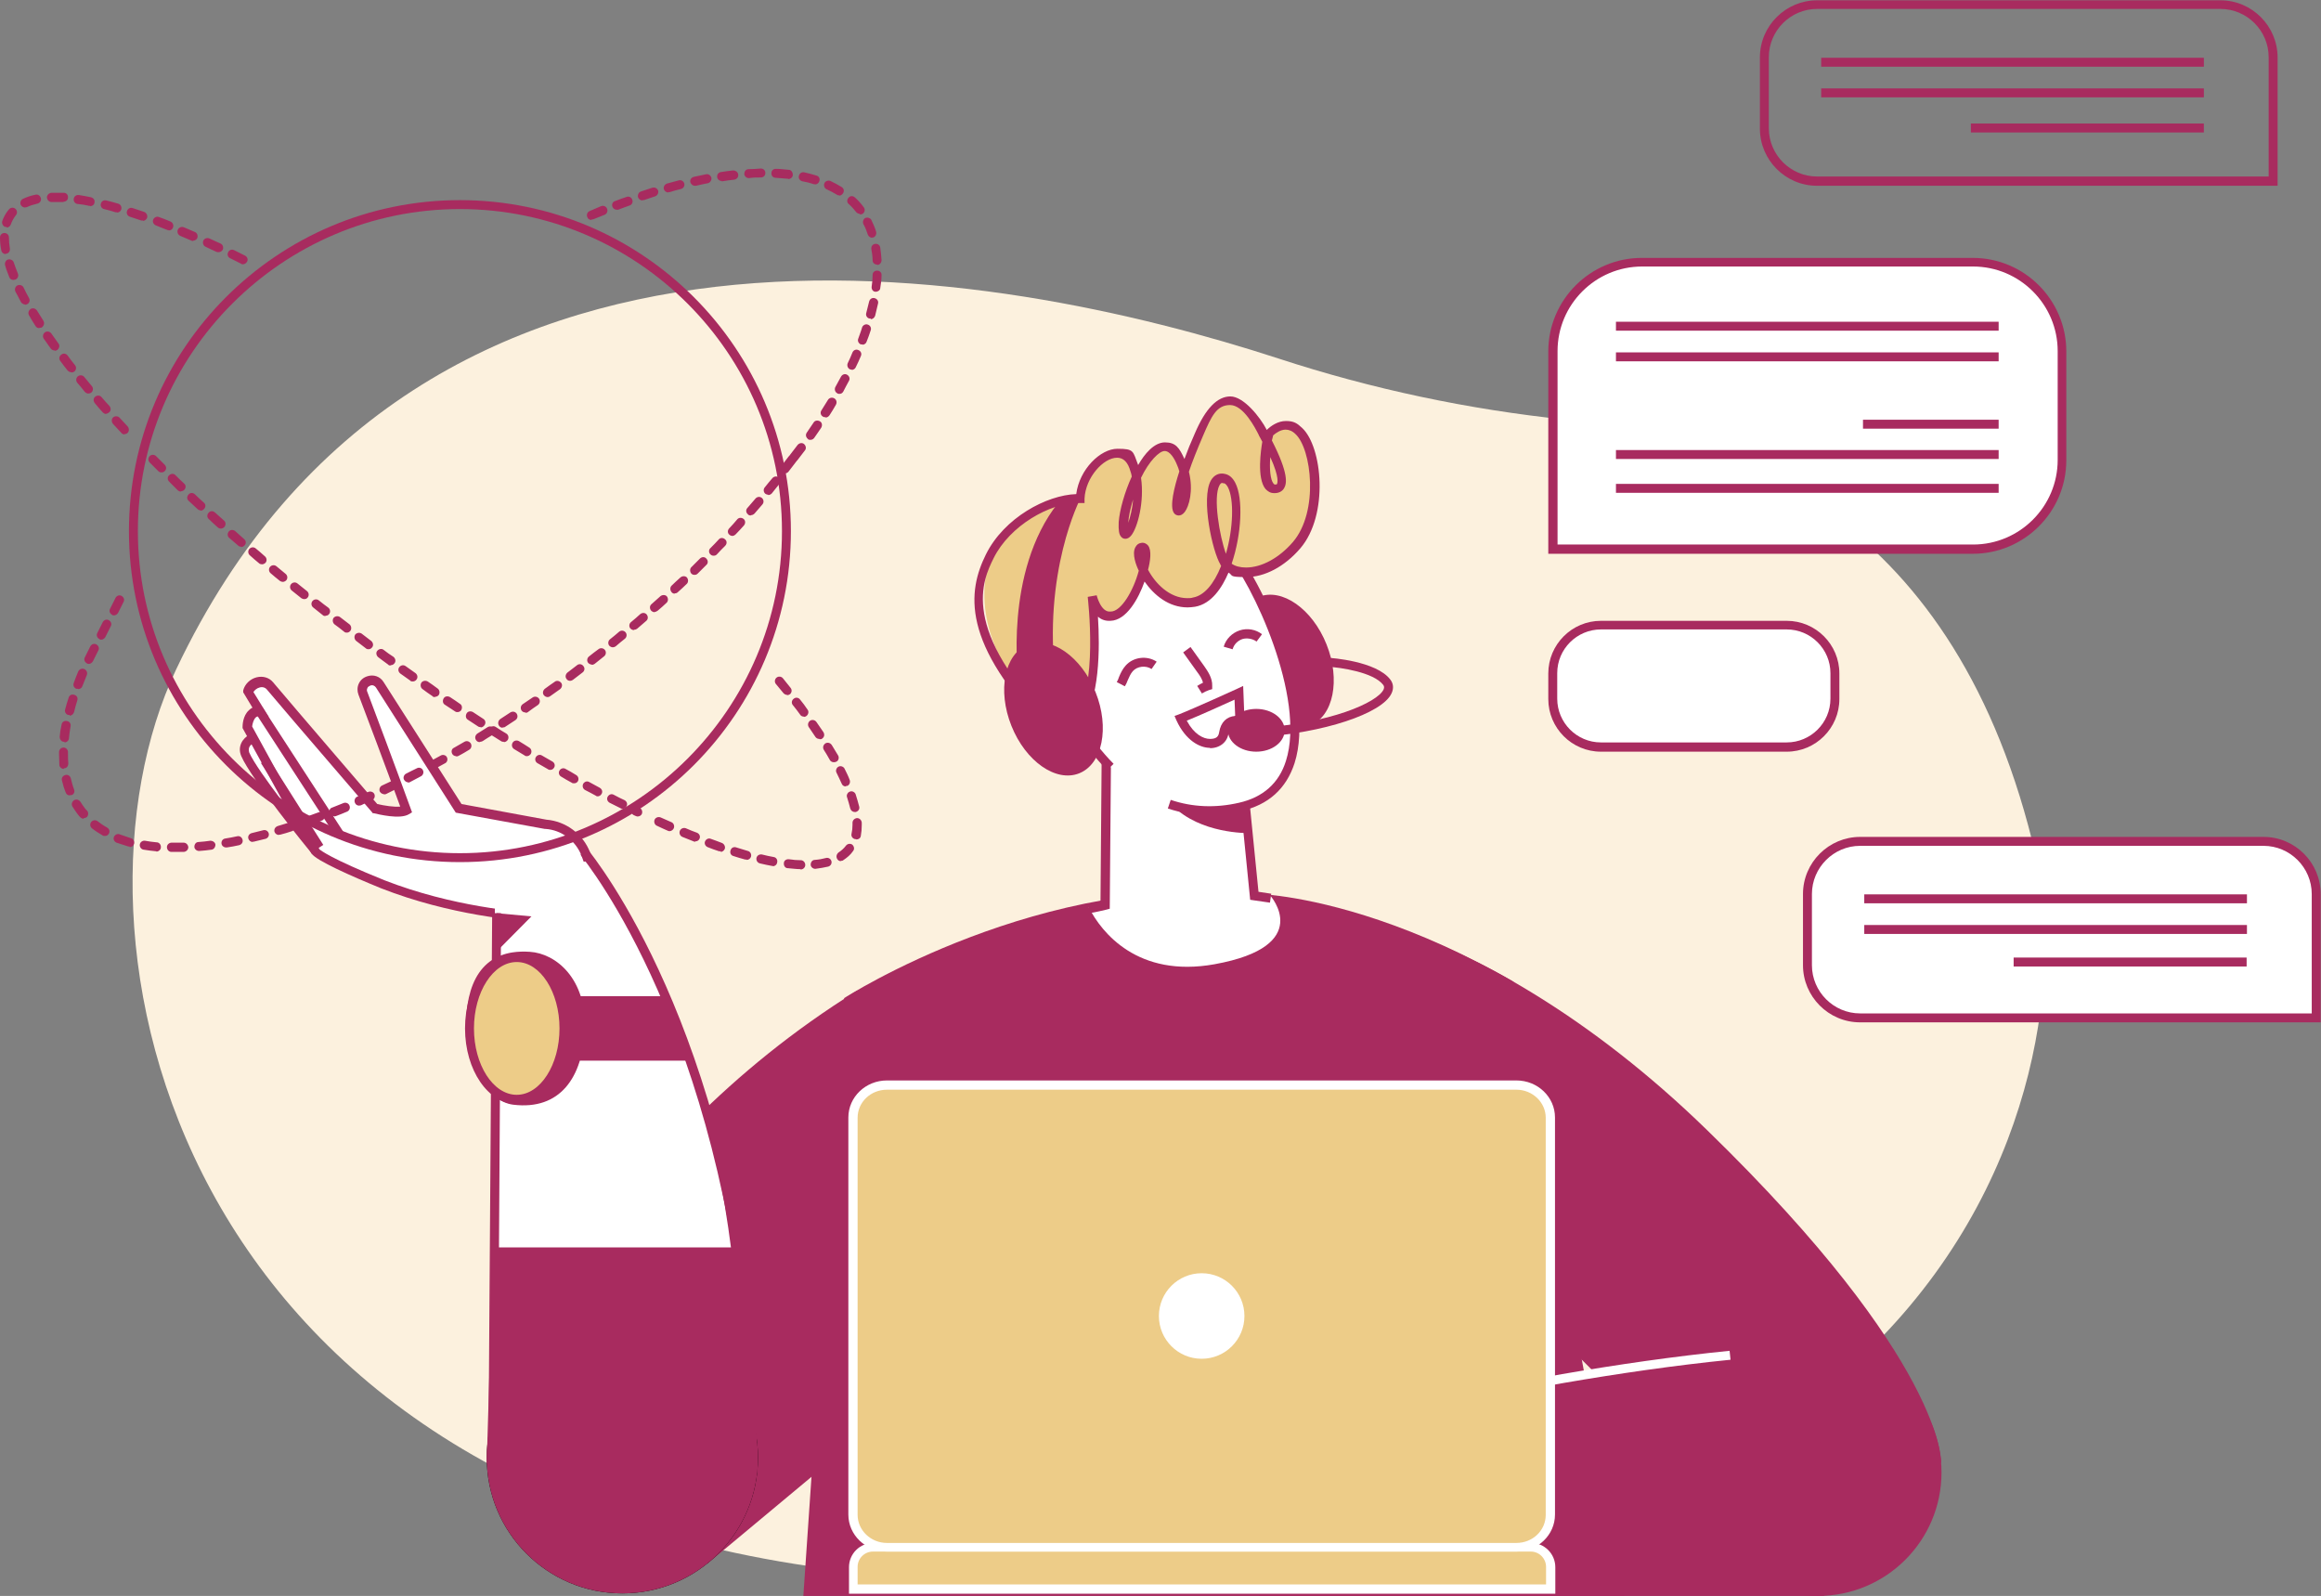 <svg xmlns="http://www.w3.org/2000/svg" id="Layer_1" data-name="Layer 1" viewBox="0 0 727.2 500"><rect x="0" y="0" width="727.2" height="500" fill="#808080" stroke="none"/><defs><style>      .cls-1 {        fill: #a82b5f;      }      .cls-1, .cls-2, .cls-3, .cls-4, .cls-5 {        stroke-width: 0px;      }      .cls-2 {        fill: #000;      }      .cls-3 {        fill: #edcc88;      }      .cls-4 {        fill: #fcf1de;      }      .cls-5 {        fill: #fff;      }    </style></defs><path class="cls-4" d="M55.2,209.7c-38.9,82-2.8,259.6,213.5,282.9,347.2,37.3,384.5-158.1,369.2-224.2-24.6-106.6-94.7-131.5-147.1-136.9-30.7-3.2-61-9.6-90.3-19.2-86.4-28.1-268.7-64.2-345.3,97.4Z"></path><g><g><path class="cls-1" d="M509,500H251.7l12.8-187.3s62.1-40.1,130-32.6c42.2,4.6,79.7,27.5,79.7,27.5l34.8,192.4Z"></path><g><circle class="cls-1" cx="569.6" cy="461.3" r="38.7"></circle><path class="cls-1" d="M394.5,280.1s66.1,1.6,140.5,74.1c74.5,72.5,73.2,104.1,73.2,104.1l-77.4,2.9-109.7-109.7-26.6-71.5Z"></path><path class="cls-1" d="M569.6,422.6l1.9,77.4h-177v-47.5s98.7-26.8,175.1-29.9Z"></path><path class="cls-5" d="M394.9,453.9l-.7-2.7c.8-.2,77.8-21,147.7-28l.3,2.8c-69.7,7-146.5,27.7-147.3,27.9Z"></path></g><g><path class="cls-1" d="M314.7,412.3l-93.1,77.6-63.2-54.6s29.7-75,110.1-124.9c33.8,70.4,46.2,102,46.2,102Z"></path><circle class="cls-2" cx="195" cy="456.7" r="42.5"></circle></g></g><g><g><g><g><path class="cls-5" d="M80.3,230.8s-5.2,1.6-3.4,5.6c3,6.9,21.4,29.5,21.4,29.5l10.3-3.4-28.3-31.7Z"></path><path class="cls-1" d="M97.8,267.6l-.6-.8c-.8-.9-18.6-22.9-21.6-29.9-.6-1.4-.6-2.8,0-4.1,1.1-2.4,4-3.4,4.3-3.5l.9-.3,30.3,34-13.3,4.4ZM79.9,232.5c-.7.3-1.5.9-1.8,1.6-.2.5-.2,1.1,0,1.7,2.6,5.9,17.4,24.4,20.6,28.4l7.3-2.4-26.2-29.4Z"></path></g><g><g><path class="cls-5" d="M170.9,258.3l-.7,29.1s-24.6-.5-50.3-10.4c-20.3-8.2-21.1-10.2-21.1-10.2l-20.8-39.2s-.2-5.4,3.7-5.1l-3.7-5.9s0,0,0,0c.6-3.1,4.5-4,6.5-1.6,8.6,10.2,32.9,38.4,32.9,38.4,0,0,7.3,2,9.8.5-4.8-13.3-11.1-30-13.6-36.6-.6-1.6.2-3.3,1.8-3.8h0c1.3-.5,2.7,0,3.4,1.2l24.7,38.7,27.3,5Z"></path><circle class="cls-5" cx="169.8" cy="272.9" r="14.6"></circle></g><path class="cls-1" d="M168.2,288.8c-6-.3-27.1-2-48.8-10.5-9.3-3.8-20.4-8.7-21.8-10.9h0s-21.6-39.3-21.6-39.3v-.4c0-.3,0-3.4,2-5.2.3-.3.7-.6,1.1-.8l-2.9-4.8v-.6c.5-2,2.2-3.6,4.2-4.1,2-.5,4,.1,5.2,1.6,8,9.5,29.8,34.8,32.6,38.1,2.2.5,5.3,1,7.2.8-4.7-12.9-10.7-28.8-13.1-35.1-.4-1.1-.4-2.3.1-3.4.5-1.1,1.4-1.9,2.6-2.3,2-.7,4.1,0,5.2,1.8l24.4,38.2,26.6,4.9c6.1.5,11.5,4.5,13.7,10.3l1.7,4.7-2.7,1-1.7-4.7c-1.8-4.7-6.3-8.1-11.3-8.4h-.2s-27.9-5.1-27.9-5.1l-25-39.2c-.4-.6-1.1-.9-1.8-.6-.4.2-.8.4-.9.8-.2.4-.2.8,0,1.2,2.5,6.6,8.8,23.4,13.6,36.6l.4,1.1-1,.6c-2.8,1.7-9.6,0-10.9-.3h-.4c0-.1-.3-.4-.3-.4-.2-.3-24.4-28.3-32.9-38.4-.5-.6-1.4-.9-2.3-.6-.8.2-1.5.8-1.9,1.4l4.8,7.8-2.7-.2c-.6,0-1,0-1.4.4-.7.7-1,2-1.1,2.8l21.1,38.5c.4.3,3.3,2.8,20.4,9.7,21.3,8.3,42.1,9.9,47.9,10.3l-.2,2.8Z"></path><g><path class="cls-5" d="M106.4,261.2l-25.2-38.7,25.2,38.7Z"></path><rect class="cls-1" x="92.4" y="218.7" width="2.8" height="46.2" transform="translate(-116.6 90.2) rotate(-33)"></rect></g><g><path class="cls-5" d="M100.3,265.4l-17.2-27.1,17.2,27.1Z"></path><rect class="cls-1" x="90.3" y="235.7" width="2.8" height="32.1" transform="translate(-120.5 88.1) rotate(-32.3)"></rect></g></g></g><g><path class="cls-5" d="M184.4,269.8l-29.2,3.1-2.1,176.2,79.5,2.9s4.3-118.8-48.3-182.2Z"></path><path class="cls-1" d="M231,390.8c3.9,25.2,6.2,40.6,6.2,70.7l-84.7-3.1,2-67.6h76.6Z"></path><polygon class="cls-1" points="166.5 287.1 155.6 286.1 155.9 297.8 166.5 287.1"></polygon><circle class="cls-1" cx="195" cy="456.7" r="42.5"></circle><path class="cls-1" d="M235.5,449.1c-4.2-112.2-45-170.1-53.1-180.6-.3-.4-.4-.5-.5-.8l1.4-.4,1.2-.8s0,.1.2.3c8.2,10.6,49.5,69.1,53.7,182.2h-2.8Z"></path><polygon class="cls-1" points="155.9 459.4 153 459.4 154.2 286.1 157 286.1 155.9 459.4"></polygon></g></g><g><polygon class="cls-1" points="160.9 332.3 216.2 332.3 209.2 312.1 160.9 312.1 160.9 332.3"></polygon><g><path class="cls-1" d="M146.1,321.5c0,12.3,6.6,23.6,14.7,24.6,14.7,1.8,21.8-8.6,22.4-23.5.7-15.9-9-23.9-17.2-24.4-15.8-1.1-20,11-20,23.3Z"></path><g><ellipse class="cls-3" cx="161.9" cy="322.2" rx="14.8" ry="22.3"></ellipse><path class="cls-1" d="M161.9,345.9c-8.9,0-16.2-10.6-16.2-23.7s7.3-23.7,16.2-23.7,16.2,10.6,16.2,23.7-7.3,23.7-16.2,23.7ZM161.9,301.4c-7.4,0-13.4,9.4-13.4,20.8s6,20.8,13.4,20.8,13.4-9.4,13.4-20.8-6-20.8-13.4-20.8Z"></path></g></g></g></g><g><path class="cls-5" d="M388.9,240.5l4,39.4,5.1.7s14.1,15.8-17.5,21.5c-24,4.3-35.4-9.9-39.4-17.9l5.1-.7.4-49.3,42.3,6.2Z"></path><path class="cls-1" d="M341.3,286.1l-.4-2.8c1.2-.2,2.8-.5,3.9-.8l.4-49.8,45.1,6.6,4,40.1,4,.6-.4,2.8-6.2-.9-4-40.1-39.6-5.8-.4,48.7-1.1.3c-.1,0-3.2.8-5.3,1.1Z"></path><ellipse class="cls-1" cx="402.4" cy="207.1" rx="14.2" ry="21.7" transform="translate(-48.1 164.3) rotate(-21.8)"></ellipse><path class="cls-5" d="M335.3,223.3s18.3,37.6,53.3,29.6c35-8,7.7-68.3-3.7-81-12.9-14.6-33.9-23.4-52.6-6.6-19.1,17.2-4,43.1,2.9,58Z"></path><path class="cls-1" d="M378.9,255.4c-4.4,0-8.8-.7-13-2.1l.9-2.7c6.8,2.3,14,2.6,21.4.9,7.5-1.7,12.5-6.1,14.7-13.1,6.3-19.8-10.4-55.7-19.1-65.6-8.1-9.1-18.2-14.6-27.9-15.2-8.1-.5-15.7,2.5-22.7,8.7-16.6,15-5.8,37.4,1.3,52.2.7,1.5,1.4,2.9,2,4.2,0,0,4.9,9,12.4,16.6l-2,2c-7.8-7.9-12.7-17-12.9-17.3-.6-1.4-1.3-2.8-2-4.2-7.5-15.6-18.8-39.2-.6-55.6,7.5-6.8,15.8-10,24.7-9.5,10.4.6,21.3,6.5,29.8,16.1,9.3,10.5,26.4,47.3,19.7,68.3-2.6,8-8.2,13.1-16.8,15-3.4.8-6.7,1.2-10,1.2Z"></path><path class="cls-1" d="M379.1,234.3c-3.2,0-7.6-2.3-10.5-8.6l-.6-1.4,1.4-.5c4.6-1.8,18-7.9,18.2-8l1.9-.9.5,12.8-1.8-.5h0s-.3,0-.7,0c-1.5,0-2.4.8-2.6,2.6-.4,2.7-2.7,4.6-5.8,4.6ZM371.9,225.9c2.2,4.1,5.1,5.6,7.2,5.6s2.7-.8,2.9-2.2c.5-3,2.3-4.8,5-5l-.2-5.1c-3.5,1.6-10.8,4.9-15,6.6Z"></path><path class="cls-1" d="M376.6,217.3l-1.5-2.4c.6-.4,1.2-.7,1.8-1-.2-1.1-1-2.3-1.9-3.5l-4.3-6,2.3-1.7,4.3,6c1.1,1.6,2.6,3.7,2.5,6.2v1s-1,.3-1,.3c-.8.3-1.5.6-2.3,1.1Z"></path><path class="cls-1" d="M352.4,215l-2.5-1.3c.3-.5.5-1,.7-1.6.5-1.2,1.1-2.5,2.1-3.6,2.4-2.7,6.7-3.2,9.7-1.2l-1.6,2.3c-1.8-1.2-4.5-.9-5.9.7-.7.8-1.1,1.8-1.6,2.9-.2.6-.5,1.2-.8,1.7Z"></path><path class="cls-1" d="M386.1,203.4l-2.7-.8c.7-2.4,2.6-4.3,5-5.1,2.4-.8,5.1-.3,7,1.2l-1.7,2.3c-1.2-.9-3-1.2-4.4-.8-1.5.5-2.7,1.7-3.1,3.2Z"></path><path class="cls-3" d="M396.6,137.2s5.1-7.3,10.6-2.2c5.5,5.1,8,25.6-.7,35.8-8.8,10.2-19.7,10.2-22.6,5.5-2.9-4.7-7.3-28.1,0-26.3,7.3,1.8,3.3,36.5-9.5,38.7-12.8,2.2-20.4-16.4-16.4-17.2,4-.7-2.2,21.5-9.9,21.5-4.4.4-5.8-6.2-5.8-6.2,0,0,5.5,43.8-12,42-26-26.1-22.9-45.1-20-54.6,2.9-9.5,19.6-18.4,28.3-18.1.4-11,14-20.6,17.2-8.8,3.3,12.4-4.4,27-3.7,16.4.7-10.6,11.6-34.5,18.3-18.6,6.6,15.7-10.3,27.2,5.5-9.1,10.6-24.5,20.8,1.1,20.8,1.1Z"></path><path class="cls-1" d="M331.2,230.3c-.4,0-.8,0-1.2,0h-.5c0,0-.4-.4-.4-.4-28.5-28.4-25.8-44.9-20.2-56.2,5.7-11.5,19-18.6,28.3-18.9,1-7.8,7.6-14.2,12.9-14.2s4.8.7,6.5,5.1c2-3.5,5-7.1,8.4-7.1s4.5,1.7,6.1,5.2c.9-2.5,2-5.2,3.3-8.1,3.3-7.7,7-11.5,11.1-11.5s9.3,6.4,11.4,10.5c0,0,0,0,0,0,1.3-1.3,3.5-2.8,6-2.8s3.5.7,5.1,2.2c6.3,5.9,8.4,27.2-.6,37.7-4.9,5.7-11.1,9-16.9,9s-4-.5-5.6-1.4c-2,4.7-5.3,9.8-10.5,10.7-.8.1-1.6.2-2.3.2-5.9,0-10.5-3.8-13.5-8.1-1.9,5.4-5.7,12.2-10.7,12.3-1.6.1-2.9-.4-3.9-1.3.6,9.5.7,26.6-5.6,33.7-2,2.3-4.5,3.4-7.4,3.4h0ZM330.8,227.4c.1,0,.3,0,.4,0h0c2.1,0,3.8-.8,5.2-2.4,7.9-8.9,4.4-37.7,4.4-38l2.8-.5c0,0,1.3,5.4,4.3,5.1h.1c3.3,0,7.1-6.5,8.8-12.8-.8-1.6-2.2-5.2-1.1-7.3.4-.8,1-1.3,1.8-1.4.9-.2,1.7.2,2.2.8,1.2,1.5.7,4.9,0,7.6,2.2,4.2,6.7,8.9,12.3,8.9.6,0,1.2,0,1.8-.2,3.4-.6,6.5-4.1,8.8-9.9,0-.1-.2-.2-.2-.4-2.5-4-6.2-20.7-3-26.4,1-1.7,2.6-2.5,4.5-2,1.3.3,2.3,1.2,3.1,2.7,2.6,4.9,2,16.3-1.1,25.4,1.1.8,2.7,1.2,4.5,1.2,4.9,0,10.4-3,14.7-8,8.2-9.6,5.8-29.2.8-33.8-1-1-2.1-1.4-3.1-1.4-1.5,0-3,1-3.9,1.8,0,.2-.2.7-.4,1.6,5.3,10.4,4.7,13.5,3.8,15-.6,1-1.7,1.5-3,1.5s-2-.5-2.8-1.3c-2.8-3.4-1.4-12.5-1-14.8-.3-.6-.6-1.1-.8-1.5-.2-.3-.3-.5-.3-.6-1.1-2.2-4.8-9.4-9-9.4s-5.8,3.4-8.5,9.7c-1.8,4.2-3.3,7.9-4.4,11.2,1.5,6,0,10.9-1.3,12.6-.7.9-1.4,1.1-1.9,1.1h0c-.6,0-1.2-.3-1.5-.8-1.4-2,.1-8.1,1.7-13-.2-.7-.4-1.4-.7-2-.8-2-2.2-4.4-3.9-4.4s-4.9,3.2-7.4,8.4c1.1,7.5-1.1,15.7-3.1,18.1-.5.6-1.1,1-1.8,1h0c-.5,0-1-.2-1.3-.6-.7-.7-.9-2.1-.8-4.6.3-3.9,1.9-9.5,4.1-14.3-.1-.6-.2-1.1-.4-1.6-.8-2.9-2.2-4.3-4.2-4.3-4.3,0-9.9,6.2-10.2,12.8v1.4s-1.5,0-1.5,0c-.2,0-.5,0-.7,0-8.6,0-21.2,7-26.3,17.3-3.3,6.7-11,22.2,19.3,52.5ZM383,151.3c-.2,0-.5,0-.9.7-2.1,3.7,0,16,2,21.5,2.3-7.9,2.6-17.1.6-20.9-.3-.5-.7-1.1-1.2-1.2-.2,0-.3,0-.4,0ZM355,156.5c-.8,2.7-1.4,5.2-1.5,7.3.6-1.8,1.3-4.3,1.5-7.3ZM398,143.2c-.3,3.6,0,7.1,1,8.3.2.3.4.3.6.3.4,0,.5-.1.5-.2.1-.2.9-1.8-2.1-8.4Z"></path><path class="cls-1" d="M338.5,156.2s-12,23-7.7,57.3c-9.9.7-11.7-.4-11.7-.4,0,0-4.7-33.9,12.4-55.5,4-2.6,6.9-1.5,6.9-1.5Z"></path><ellipse class="cls-1" cx="330.1" cy="222.1" rx="14.2" ry="21.7" transform="translate(-58.9 138.5) rotate(-21.8)"></ellipse><path class="cls-1" d="M394.6,230.8l-.2-2.8c22.2-1.3,37.2-7.9,39.1-12,.3-.7.1-1.1-.1-1.4-3-4-13.5-5.5-17.3-5.7l.2-2.8c.6,0,14.9,1,19.3,6.8,1,1.3,1.1,2.8.4,4.3-2.9,6.4-21.6,12.5-41.5,13.7Z"></path><ellipse class="cls-1" cx="393.6" cy="228.8" rx="8.9" ry="6.7"></ellipse><path class="cls-1" d="M391.1,261l-.9-8.5s-12.2,3.3-22.9-.2c8.7,9,23.8,8.7,23.8,8.7Z"></path></g></g><g><g><rect class="cls-5" x="486.5" y="195.8" width="88.4" height="38.2" rx="15.1" ry="15.1"></rect><path class="cls-1" d="M559.8,235.5h-58.2c-9.1,0-16.5-7.4-16.5-16.5v-8c0-9.1,7.4-16.5,16.5-16.5h58.2c9.1,0,16.5,7.4,16.5,16.5v8c0,9.1-7.4,16.5-16.5,16.5ZM501.6,197.2c-7.5,0-13.7,6.1-13.7,13.7v8c0,7.5,6.1,13.7,13.7,13.7h58.2c7.5,0,13.7-6.1,13.7-13.7v-8c0-7.5-6.1-13.7-13.7-13.7h-58.2Z"></path></g><g><path class="cls-1" d="M713.7,58.2h-144.4c-9.9,0-17.9-8.1-17.9-17.9v-22.3c0-9.9,8.1-17.9,17.9-17.9h126.4c9.9,0,17.9,8.1,17.9,17.9v40.2ZM569.3,2.8c-8.3,0-15.1,6.8-15.1,15.1v22.3c0,8.3,6.8,15.1,15.1,15.1h141.5V17.9c0-8.3-6.8-15.1-15.1-15.1h-126.4Z"></path><rect class="cls-1" x="570.6" y="18.1" width="119.9" height="2.8"></rect><rect class="cls-1" x="570.6" y="27.7" width="119.9" height="2.8"></rect><rect class="cls-1" x="617.5" y="38.7" width="73" height="2.8"></rect></g><g><g><path class="cls-5" d="M582.8,318.9h143v-38.8c0-9.1-7.4-16.5-16.5-16.5h-126.4c-9.1,0-16.5,7.4-16.5,16.5v22.3c0,9.1,7.4,16.5,16.5,16.5Z"></path><path class="cls-1" d="M727.2,320.3h-144.4c-9.9,0-17.9-8.1-17.9-17.9v-22.3c0-9.9,8.1-17.9,17.9-17.9h126.4c9.9,0,17.9,8.1,17.9,17.9v40.2ZM582.8,265c-8.3,0-15.1,6.8-15.1,15.1v22.3c0,8.3,6.8,15.1,15.1,15.1h141.5v-37.4c0-8.3-6.8-15.1-15.1-15.1h-126.4Z"></path></g><rect class="cls-1" x="584.1" y="280.2" width="119.9" height="2.8"></rect><rect class="cls-1" x="584.1" y="289.8" width="119.9" height="2.8"></rect><rect class="cls-1" x="630.9" y="300" width="73" height="2.8"></rect></g><g><g><path class="cls-5" d="M618.1,172.1h-131.6v-62c0-15.4,12.5-27.9,27.9-27.9h103.7c15.4,0,27.9,12.5,27.9,27.9v34.1c0,15.4-12.5,27.9-27.9,27.9Z"></path><path class="cls-1" d="M618.1,173.5h-133v-63.4c0-16.2,13.2-29.3,29.3-29.3h103.7c16.2,0,29.3,13.2,29.3,29.3v34.1c0,16.2-13.2,29.3-29.3,29.3ZM488,170.6h130.2c14.6,0,26.5-11.9,26.5-26.5v-34.1c0-14.6-11.9-26.5-26.5-26.5h-103.7c-14.6,0-26.5,11.9-26.5,26.5v60.6Z"></path></g><rect class="cls-1" x="506.3" y="100.8" width="119.9" height="2.8"></rect><rect class="cls-1" x="506.3" y="110.4" width="119.9" height="2.8"></rect><rect class="cls-1" x="583.7" y="131.5" width="42.5" height="2.8"></rect><rect class="cls-1" x="506.3" y="141" width="119.9" height="2.8"></rect><rect class="cls-1" x="506.3" y="151.6" width="119.9" height="2.8"></rect></g></g><g><path class="cls-1" d="M55.1,266.9c-.5,0-.9,0-1.4,0-.8,0-1.4-.7-1.4-1.5,0-.8.7-1.4,1.5-1.4,1.2,0,2.5,0,3.7,0,.8,0,1.4.6,1.5,1.4,0,.8-.6,1.4-1.4,1.5-.8,0-1.7,0-2.5,0ZM49,266.7s0,0-.1,0c-1.3-.1-2.6-.3-3.9-.5-.8-.1-1.3-.9-1.2-1.6.1-.8.9-1.3,1.6-1.2,1.2.2,2.4.4,3.7.5.8,0,1.4.8,1.3,1.6,0,.7-.7,1.3-1.4,1.3ZM62.3,266.6c-.7,0-1.4-.6-1.4-1.3,0-.8.5-1.5,1.3-1.5,1.2-.1,2.5-.2,3.7-.4.8,0,1.5.5,1.6,1.2,0,.8-.5,1.5-1.2,1.6-1.3.2-2.6.3-3.8.4,0,0,0,0-.1,0ZM70.8,265.5c-.7,0-1.3-.5-1.4-1.2-.1-.8.4-1.5,1.2-1.6,1.2-.2,2.4-.4,3.7-.7.8-.2,1.5.3,1.7,1.1.2.8-.3,1.5-1.1,1.7-1.3.3-2.5.5-3.8.7,0,0-.2,0-.2,0ZM40.6,265.2c-.1,0-.3,0-.4,0-1.3-.4-2.5-.8-3.7-1.2-.7-.3-1.1-1.1-.8-1.8.3-.7,1.1-1.1,1.8-.8,1.1.4,2.3.8,3.5,1.2.8.2,1.2,1,1,1.8-.2.6-.7,1-1.4,1ZM79.2,263.8c-.6,0-1.2-.4-1.4-1.1-.2-.8.3-1.5,1.1-1.7,1.2-.3,2.4-.6,3.6-.9.8-.2,1.5.3,1.7,1,.2.8-.3,1.5-1,1.7-1.3.3-2.5.6-3.7.9-.1,0-.2,0-.3,0ZM32.8,261.9c-.2,0-.5,0-.7-.2-1.2-.7-2.3-1.4-3.3-2.2-.6-.5-.7-1.4-.2-2,.5-.6,1.4-.7,2-.2.9.7,1.9,1.4,3,2,.7.4.9,1.3.5,1.9-.3.5-.7.7-1.2.7ZM87.4,261.6c-.6,0-1.2-.4-1.4-1-.2-.8.2-1.5,1-1.8,1.2-.4,2.4-.7,3.6-1.1.7-.2,1.6.2,1.8.9.2.8-.2,1.6-.9,1.8-1.2.4-2.5.8-3.7,1.1-.1,0-.3,0-.4,0ZM26.2,256.5c-.4,0-.8-.2-1.1-.5-.3-.3-.6-.7-.9-1.1-.5-.7-1-1.4-1.5-2.2-.4-.7-.2-1.5.5-2,.7-.4,1.5-.2,2,.5.4.7.9,1.3,1.3,1.9.2.3.5.6.8.9.5.6.4,1.5-.1,2-.3.2-.6.3-.9.3ZM21.9,249.2c-.6,0-1.1-.3-1.3-.9-.5-1.2-.9-2.5-1.2-3.8-.2-.8.3-1.5,1.1-1.7.8-.2,1.5.3,1.7,1.1.3,1.2.6,2.4,1,3.4.3.7,0,1.6-.8,1.8-.2,0-.3,0-.5,0ZM20,240.9c-.7,0-1.4-.6-1.4-1.3,0-1.1-.1-2.2-.1-3.4v-.6c0-.8.7-1.4,1.4-1.4.8,0,1.4.7,1.4,1.4v.5c0,1.1,0,2.1.1,3.1,0,.8-.5,1.5-1.3,1.5,0,0,0,0-.1,0ZM20.2,232.4c0,0-.1,0-.2,0-.8,0-1.3-.8-1.3-1.6.1-1.3.3-2.5.6-3.8.1-.8.9-1.3,1.7-1.1.8.1,1.3.9,1.1,1.7-.2,1.2-.4,2.5-.5,3.7,0,.7-.7,1.3-1.4,1.3ZM21.8,224c-.1,0-.2,0-.4,0-.8-.2-1.2-1-1-1.7.3-1.2.7-2.5,1.1-3.7.2-.8,1-1.2,1.8-.9.8.2,1.2,1,.9,1.8-.4,1.2-.7,2.4-1,3.6-.2.6-.7,1.1-1.4,1.1ZM24.4,215.8c-.2,0-.3,0-.5,0-.7-.3-1.1-1.1-.8-1.8.4-1.2.9-2.4,1.4-3.6.3-.7,1.1-1.1,1.9-.8.7.3,1.1,1.1.8,1.9-.5,1.2-.9,2.3-1.4,3.5-.2.6-.8.9-1.3.9ZM27.8,208c-.2,0-.4,0-.6-.2-.7-.4-1-1.2-.6-1.9l1.7-3.4c.4-.7,1.2-1,1.9-.6.7.4,1,1.2.6,1.9l-1.7,3.4c-.3.5-.8.8-1.3.8ZM31.7,200.4c-.2,0-.4,0-.6-.2-.7-.4-1-1.2-.6-1.9l1.7-3.4c.4-.7,1.2-1,1.9-.6.7.4,1,1.2.6,1.9l-1.7,3.4c-.3.5-.8.8-1.3.8ZM35.7,192.8c-.2,0-.4,0-.6-.2-.7-.4-1-1.2-.6-1.9l1.7-3.4c.4-.7,1.2-1,1.9-.6.7.4,1,1.2.6,1.9l-1.7,3.4c-.3.5-.8.8-1.3.8Z"></path><g><path class="cls-1" d="M144.1,270.1c-57.2,0-103.7-46.5-103.7-103.7s46.5-103.7,103.7-103.7,103.7,46.5,103.7,103.7-46.5,103.7-103.7,103.7ZM144.1,65.5c-55.6,0-100.9,45.3-100.9,100.9s45.3,100.9,100.9,100.9,100.9-45.3,100.9-100.9-45.3-100.9-100.9-100.9Z"></path><path class="cls-1" d="M96.9,258.5c-.6,0-1.1-.4-1.3-1-.3-.7.1-1.6.9-1.8,1.1-.4,2.2-.8,3.3-1.2.7-.3,1.6.1,1.8.8.3.7-.1,1.6-.8,1.8-1.1.4-2.2.8-3.3,1.2-.2,0-.3,0-.5,0ZM104.6,255.7c-.6,0-1.1-.3-1.3-.9-.3-.7,0-1.6.8-1.8,1.2-.5,2.3-.9,3.5-1.4.7-.3,1.6,0,1.9.8.3.7,0,1.6-.8,1.9-1.2.5-2.4,1-3.5,1.4-.2,0-.3.1-.5.1ZM112.5,252.4c-.5,0-1.1-.3-1.3-.9-.3-.7,0-1.6.7-1.9,1.1-.5,2.3-1,3.5-1.5.7-.3,1.6,0,1.9.7.3.7,0,1.6-.7,1.9-1.2.5-2.3,1-3.5,1.6-.2,0-.4.1-.6.1ZM120.3,248.8c-.5,0-1-.3-1.3-.8-.3-.7,0-1.6.7-1.9,1.1-.5,2.3-1.1,3.4-1.6.7-.3,1.6,0,1.9.7.3.7,0,1.6-.7,1.9-1.1.6-2.3,1.1-3.4,1.7-.2,0-.4.1-.6.1ZM127.9,245.1c-.5,0-1-.3-1.3-.8-.4-.7,0-1.6.6-1.9,1.1-.6,2.2-1.1,3.4-1.7.7-.4,1.6-.1,1.9.6.4.7,0,1.6-.6,1.9-1.1.6-2.3,1.2-3.4,1.8-.2.1-.4.2-.6.2ZM135.5,241.1c-.5,0-1-.3-1.3-.7-.4-.7-.1-1.6.6-1.9,1.1-.6,2.2-1.2,3.3-1.8.7-.4,1.6-.1,1.9.5.4.7.1,1.6-.5,1.9-1.1.6-2.2,1.2-3.3,1.8-.2.1-.5.2-.7.2ZM142.9,236.9c-.5,0-1-.3-1.2-.7-.4-.7-.2-1.6.5-1.9,1.1-.6,2.2-1.3,3.3-1.9.7-.4,1.5-.2,2,.5.4.7.2,1.6-.5,2-1.1.7-2.2,1.3-3.3,1.9-.2.1-.5.2-.7.2ZM150.3,232.5c-.5,0-.9-.2-1.2-.7-.4-.7-.2-1.5.5-2,1.1-.7,2.1-1.3,3.2-2,.7-.4,1.5-.2,2,.4.4.7.2,1.5-.4,2-1.1.7-2.2,1.3-3.2,2-.2.1-.5.2-.7.2ZM157.5,228c-.5,0-.9-.2-1.2-.7-.4-.7-.2-1.5.4-2,1.1-.7,2.1-1.4,3.2-2.1.7-.4,1.5-.3,2,.4.4.7.3,1.5-.4,2-1.1.7-2.1,1.4-3.2,2.1-.2.2-.5.2-.8.2ZM164.6,223.2c-.5,0-.9-.2-1.2-.6-.4-.7-.3-1.5.4-2,1-.7,2.1-1.4,3.1-2.1.6-.4,1.5-.3,2,.4.4.6.3,1.5-.4,2-1,.7-2.1,1.4-3.1,2.2-.2.2-.5.2-.8.2ZM171.6,218.4c-.4,0-.9-.2-1.2-.6-.5-.6-.3-1.5.3-2,1-.7,2-1.5,3.1-2.2.6-.5,1.5-.3,2,.3.5.6.3,1.5-.3,2-1,.7-2.1,1.5-3.1,2.2-.3.2-.5.3-.8.3ZM178.6,213.3c-.4,0-.9-.2-1.1-.6-.5-.6-.3-1.5.3-2,1-.8,2-1.5,3-2.3.6-.5,1.5-.4,2,.3.5.6.4,1.5-.3,2-1,.8-2,1.5-3,2.3-.3.2-.6.3-.8.3ZM185.4,208.2c-.4,0-.8-.2-1.1-.5-.5-.6-.4-1.5.2-2,1-.8,2-1.6,3-2.3.6-.5,1.5-.4,2,.2.5.6.4,1.5-.2,2-1,.8-2,1.6-3,2.4-.3.2-.6.3-.9.3ZM192,202.8c-.4,0-.8-.2-1.1-.5-.5-.6-.4-1.5.2-2,1-.8,2-1.6,2.9-2.4.6-.5,1.5-.4,2,.2.5.6.4,1.5-.2,2-1,.8-2,1.6-2.9,2.4-.3.2-.6.3-.9.3ZM198.6,197.4c-.4,0-.8-.2-1.1-.5-.5-.6-.4-1.5.2-2,1-.8,1.9-1.6,2.9-2.5.6-.5,1.5-.5,2,.1.5.6.5,1.5-.1,2-1,.8-1.9,1.7-2.9,2.5-.3.2-.6.3-.9.3ZM205.1,191.8c-.4,0-.8-.2-1.1-.5-.5-.6-.5-1.5.1-2,.9-.8,1.9-1.7,2.8-2.5.6-.5,1.5-.5,2,0,.5.6.5,1.5,0,2-.9.9-1.9,1.7-2.8,2.5-.3.2-.6.4-.9.4ZM211.4,186c-.4,0-.8-.2-1-.5-.5-.6-.5-1.5,0-2,.9-.9,1.8-1.7,2.8-2.6.6-.5,1.5-.5,2,0,.5.6.5,1.5,0,2-.9.9-1.8,1.7-2.8,2.6-.3.3-.6.4-1,.4ZM217.6,180.1c-.4,0-.7-.1-1-.4-.5-.6-.5-1.5,0-2,.9-.9,1.8-1.8,2.7-2.7.6-.6,1.5-.6,2,0,.6.6.6,1.5,0,2-.9.9-1.8,1.8-2.7,2.7-.3.3-.6.4-1,.4ZM223.6,174.1c-.4,0-.7-.1-1-.4-.6-.5-.6-1.5,0-2,.9-.9,1.8-1.8,2.6-2.7.5-.6,1.4-.6,2,0,.6.5.6,1.4,0,2-.9.9-1.8,1.8-2.6,2.7-.3.3-.6.4-1,.4ZM229.5,167.9c-.3,0-.7-.1-1-.4-.6-.5-.6-1.4,0-2,.9-.9,1.7-1.9,2.5-2.8.5-.6,1.4-.6,2-.1.6.5.6,1.4.1,2-.8.9-1.7,1.9-2.6,2.8-.3.3-.7.5-1,.5ZM235.2,161.5c-.3,0-.7-.1-.9-.4-.6-.5-.7-1.4-.1-2,.8-1,1.7-1.9,2.5-2.9.5-.6,1.4-.7,2-.2.6.5.7,1.4.2,2-.8,1-1.7,1.9-2.5,2.9-.3.3-.7.5-1.1.5ZM240.7,155c-.3,0-.6-.1-.9-.3-.6-.5-.7-1.4-.2-2,.8-1,1.6-2,2.4-2.9.5-.6,1.4-.7,2-.2.6.5.7,1.4.2,2-.8,1-1.6,2-2.4,3-.3.3-.7.5-1.1.5ZM246,148.3c-.3,0-.6,0-.9-.3-.6-.5-.7-1.4-.3-2,.8-1,1.5-2,2.3-3,.5-.6,1.4-.8,2-.3.6.5.8,1.4.3,2-.8,1-1.5,2-2.3,3-.3.4-.7.6-1.1.6Z"></path><path class="cls-1" d="M248.8,144.7c-.3,0-.6,0-.9-.3-.6-.5-.7-1.4-.3-2,.8-1,1.5-2,2.3-3,.5-.6,1.4-.8,2-.3.6.5.8,1.4.3,2-.8,1-1.5,2-2.3,3-.3.4-.7.6-1.1.6ZM253.9,137.8c-.3,0-.6,0-.8-.3-.6-.5-.8-1.3-.3-2,.7-1,1.4-2.1,2.1-3.1.4-.7,1.3-.8,2-.4.7.4.8,1.3.4,2-.7,1-1.4,2.1-2.2,3.2-.3.4-.7.6-1.2.6ZM258.6,130.7c-.3,0-.5,0-.8-.2-.7-.4-.9-1.3-.4-2,.7-1.1,1.3-2.1,2-3.2.4-.7,1.3-.9,2-.5.7.4.9,1.3.5,2-.6,1.1-1.3,2.2-2,3.3-.3.4-.7.7-1.2.7ZM263,123.4c-.2,0-.5,0-.7-.2-.7-.4-.9-1.2-.6-1.9.6-1.1,1.2-2.2,1.8-3.3.4-.7,1.2-1,1.9-.6.7.4,1,1.2.6,1.9-.6,1.1-1.2,2.2-1.8,3.4-.3.5-.7.7-1.2.7ZM266.9,115.8c-.2,0-.4,0-.6-.1-.7-.3-1-1.2-.7-1.9.5-1.1,1.1-2.3,1.5-3.4.3-.7,1.1-1.1,1.9-.7.7.3,1.1,1.1.7,1.9-.5,1.2-1,2.3-1.6,3.5-.2.5-.8.8-1.3.8ZM270.2,107.9c-.2,0-.3,0-.5,0-.7-.3-1.1-1.1-.8-1.8.4-1.2.9-2.4,1.2-3.5.2-.7,1.1-1.2,1.8-.9.7.2,1.2,1,.9,1.8-.4,1.2-.8,2.4-1.3,3.6-.2.6-.8.9-1.3.9ZM272.8,99.8c-.1,0-.2,0-.4,0-.8-.2-1.2-1-1-1.7.3-1.2.6-2.4.9-3.6.2-.8.9-1.3,1.7-1.1.8.2,1.3.9,1.1,1.7-.3,1.2-.6,2.5-.9,3.8-.2.6-.7,1.1-1.4,1.1ZM274.5,91.4c0,0-.1,0-.2,0-.8,0-1.3-.8-1.2-1.6.2-1.2.3-2.5.3-3.7,0-.8.7-1.4,1.5-1.3.8,0,1.4.7,1.3,1.5,0,1.3-.2,2.6-.4,3.9,0,.7-.7,1.2-1.4,1.2ZM274.8,82.9c-.8,0-1.4-.6-1.4-1.3,0-1.2-.2-2.5-.4-3.6-.1-.8.4-1.5,1.2-1.6.8-.1,1.5.4,1.6,1.2.2,1.3.3,2.6.4,3.9,0,.8-.6,1.5-1.3,1.5,0,0,0,0,0,0ZM273.3,74.5c-.6,0-1.2-.4-1.4-1-.4-1.2-.8-2.3-1.4-3.3-.3-.7,0-1.6.6-1.9.7-.3,1.6,0,1.9.6.6,1.2,1.1,2.4,1.5,3.7.2.7-.2,1.6-.9,1.8-.1,0-.3,0-.4,0ZM185.3,68.9c-.6,0-1.1-.3-1.3-.9-.3-.7,0-1.6.8-1.9,1.2-.5,2.4-1,3.5-1.5.7-.3,1.6,0,1.9.8.3.7,0,1.6-.8,1.9-1.2.5-2.3.9-3.5,1.4-.2,0-.4.1-.6.1ZM269.4,67c-.4,0-.8-.2-1.1-.5-.7-.9-1.5-1.8-2.4-2.6-.6-.5-.6-1.4,0-2,.5-.6,1.4-.6,2,0,1,.9,1.9,1.9,2.7,3,.5.6.4,1.5-.2,2-.3.2-.6.3-.9.3ZM193.2,65.7c-.6,0-1.1-.4-1.3-.9-.3-.7,0-1.6.8-1.8,1.2-.5,2.4-.9,3.6-1.3.7-.3,1.6.1,1.8.9.3.7-.1,1.6-.9,1.8-1.2.4-2.4.9-3.5,1.3-.2,0-.3,0-.5,0ZM201.3,62.8c-.6,0-1.2-.4-1.4-1-.2-.7.2-1.6.9-1.8,1.2-.4,2.4-.8,3.6-1.2.8-.2,1.5.2,1.8.9.2.8-.2,1.5-.9,1.8-1.2.4-2.4.8-3.6,1.2-.1,0-.3,0-.4,0ZM263,61.2c-.3,0-.5,0-.8-.2-1-.6-2.1-1.2-3.2-1.7-.7-.3-1-1.2-.7-1.9.3-.7,1.2-1,1.9-.7,1.2.6,2.4,1.2,3.5,1.9.7.4.9,1.3.4,2-.3.4-.7.7-1.2.7ZM209.4,60.3c-.6,0-1.2-.4-1.4-1-.2-.8.2-1.5,1-1.8,1.2-.3,2.5-.7,3.7-1,.8-.2,1.5.3,1.7,1,.2.8-.3,1.5-1,1.7-1.2.3-2.4.6-3.6,1-.1,0-.3,0-.4,0ZM217.7,58.2c-.7,0-1.2-.5-1.4-1.1-.2-.8.3-1.5,1.1-1.7,1.3-.3,2.5-.5,3.8-.8.8-.2,1.5.4,1.7,1.1.1.8-.4,1.5-1.1,1.7-1.2.2-2.4.5-3.7.8-.1,0-.2,0-.3,0ZM255.3,57.7c-.1,0-.3,0-.4,0-1.1-.4-2.3-.7-3.5-.9-.8-.2-1.3-.9-1.1-1.7.2-.8.9-1.3,1.7-1.1,1.3.3,2.6.6,3.8,1,.8.2,1.2,1,.9,1.8-.2.6-.8,1-1.4,1ZM226.1,56.7c-.7,0-1.3-.5-1.4-1.2-.1-.8.4-1.5,1.2-1.6,1.3-.2,2.6-.4,3.8-.5.8,0,1.5.5,1.6,1.3s-.5,1.5-1.3,1.6c-1.2.1-2.5.3-3.7.5,0,0-.1,0-.2,0ZM246.9,56c0,0-.1,0-.2,0-1.2-.1-2.4-.2-3.7-.3-.8,0-1.4-.7-1.3-1.5,0-.8.7-1.4,1.5-1.3,1.3,0,2.6.2,3.9.3.8,0,1.3.8,1.3,1.6,0,.7-.7,1.3-1.4,1.3ZM234.6,55.8c-.7,0-1.4-.6-1.4-1.3,0-.8.5-1.5,1.3-1.5,1.3,0,2.6-.1,3.9-.2h0c.8,0,1.4.6,1.4,1.4,0,.8-.6,1.4-1.4,1.4-1.2,0-2.5,0-3.7.2,0,0,0,0,0,0Z"></path><path class="cls-1" d="M250.7,272.3s0,0,0,0c-1.2,0-2.5-.2-3.9-.3-.8,0-1.3-.8-1.2-1.6,0-.8.8-1.3,1.6-1.2,1.3.2,2.5.3,3.7.3.8,0,1.4.7,1.4,1.5,0,.8-.7,1.4-1.4,1.4ZM255.4,272.2c-.7,0-1.4-.6-1.4-1.3,0-.8.5-1.5,1.3-1.5,1.3-.1,2.4-.3,3.5-.6.8-.2,1.5.3,1.7,1,.2.8-.3,1.5-1,1.7-1.2.3-2.6.5-4,.7,0,0,0,0-.1,0ZM242.2,271.3c0,0-.2,0-.3,0-1.2-.2-2.5-.5-3.8-.8-.8-.2-1.2-.9-1.1-1.7.2-.8.9-1.2,1.7-1.1,1.2.3,2.5.6,3.7.8.8.1,1.3.9,1.1,1.7-.1.7-.7,1.2-1.4,1.2ZM263.5,269.8c-.5,0-.9-.2-1.2-.7-.4-.7-.2-1.5.4-2,.9-.6,1.7-1.3,2.3-2.1h0c.5-.7,1.4-.8,2-.4.6.5.8,1.4.3,2h0c-.8,1.2-1.9,2.1-3.1,2.9-.2.2-.5.2-.8.2ZM233.9,269.3c-.1,0-.3,0-.4,0-1.2-.3-2.4-.7-3.7-1.1-.8-.2-1.2-1-.9-1.8.2-.8,1-1.2,1.8-.9,1.2.4,2.4.7,3.6,1.1.8.2,1.2,1,1,1.8-.2.6-.7,1-1.4,1ZM225.8,266.7c-.2,0-.3,0-.5,0-1.2-.4-2.4-.8-3.6-1.3-.7-.3-1.1-1.1-.8-1.8.3-.7,1.1-1.1,1.8-.8,1.2.4,2.4.9,3.5,1.3.7.3,1.1,1.1.9,1.8-.2.6-.8,1-1.3,1ZM217.8,263.7c-.2,0-.4,0-.5-.1-1.2-.5-2.3-.9-3.5-1.4-.7-.3-1.1-1.1-.8-1.9.3-.7,1.1-1.1,1.9-.8,1.2.5,2.3,1,3.5,1.4.7.3,1.1,1.1.8,1.8-.2.6-.8.9-1.3.9ZM268.2,262.9c0,0-.2,0-.3,0-.8-.2-1.3-.9-1.1-1.7.2-.9.3-1.8.3-2.8s0-.4,0-.6c0-.8.6-1.4,1.4-1.5.8,0,1.4.6,1.5,1.4,0,.3,0,.5,0,.8,0,1.2-.1,2.3-.3,3.4-.1.7-.7,1.1-1.4,1.1ZM209.9,260.4c-.2,0-.4,0-.6-.1-1.1-.5-2.3-1-3.5-1.6-.7-.3-1-1.2-.7-1.9.3-.7,1.2-1,1.9-.7,1.2.5,2.3,1,3.4,1.5.7.3,1,1.2.7,1.9-.2.5-.8.9-1.3.9ZM267.8,254.4c-.6,0-1.2-.4-1.4-1.1-.3-1.1-.6-2.3-1-3.5-.3-.7.2-1.6.9-1.8.7-.3,1.6.2,1.8.9.4,1.3.8,2.6,1.1,3.8.2.8-.3,1.5-1.1,1.7-.1,0-.2,0-.3,0ZM265,246.4c-.5,0-1.1-.3-1.3-.9-.5-1.1-1-2.2-1.6-3.4-.4-.7,0-1.6.6-1.9.7-.4,1.6,0,1.9.6.6,1.2,1.2,2.4,1.6,3.5.3.7,0,1.6-.7,1.9-.2,0-.4.1-.6.1ZM261.2,238.8c-.5,0-1-.3-1.2-.7-.6-1.1-1.2-2.1-1.9-3.2-.4-.7-.2-1.5.5-2,.7-.4,1.5-.2,2,.5.7,1.1,1.3,2.2,2,3.3.4.7.1,1.6-.5,1.9-.2.1-.5.2-.7.2ZM256.7,231.5c-.5,0-.9-.2-1.2-.6-.7-1-1.4-2.1-2.1-3.1-.4-.6-.3-1.5.4-2,.6-.4,1.5-.3,2,.4.7,1.1,1.5,2.1,2.2,3.2.4.7.3,1.5-.4,2-.2.2-.5.2-.8.2ZM251.8,224.5c-.4,0-.9-.2-1.1-.6-.7-1-1.5-2-2.3-3-.5-.6-.4-1.5.3-2,.6-.5,1.5-.4,2,.3.8,1,1.6,2,2.3,3.1.5.6.3,1.5-.3,2-.3.2-.5.3-.8.3ZM246.6,217.7c-.4,0-.8-.2-1.1-.5-.8-1-1.6-1.9-2.4-2.9-.5-.6-.4-1.5.2-2,.6-.5,1.5-.4,2,.2.8,1,1.6,2,2.4,3,.5.6.4,1.5-.2,2-.3.2-.6.3-.9.3Z"></path><path class="cls-1" d="M199.9,255.8c-.2,0-.4,0-.6-.1l-.7-.3c-.7-.3-1-1.2-.7-1.9.3-.7,1.2-1,1.9-.7l.6.3c.7.3,1,1.2.7,1.9-.2.5-.8.8-1.3.8ZM195,253.4c-.2,0-.4,0-.6-.2-1.1-.6-2.3-1.1-3.4-1.7-.7-.4-1-1.2-.6-1.9.4-.7,1.2-1,1.9-.6,1.1.6,2.3,1.2,3.4,1.7.7.4,1,1.2.6,1.9-.2.5-.8.8-1.3.8ZM187.4,249.5c-.2,0-.5,0-.7-.2-1.1-.6-2.2-1.2-3.4-1.8-.7-.4-.9-1.2-.6-1.9.4-.7,1.2-1,1.9-.6,1.1.6,2.2,1.2,3.3,1.8.7.4,1,1.2.6,1.9-.3.5-.7.8-1.3.8ZM179.8,245.4c-.2,0-.5,0-.7-.2-1.1-.6-2.2-1.2-3.3-1.9-.7-.4-.9-1.3-.5-1.9.4-.7,1.3-.9,1.9-.5,1.1.6,2.2,1.2,3.3,1.9.7.4.9,1.2.6,1.9-.3.5-.7.7-1.2.7ZM172.4,241.2c-.2,0-.5,0-.7-.2-1.1-.6-2.2-1.3-3.3-1.9-.7-.4-.9-1.3-.5-1.9.4-.7,1.3-.9,1.9-.5,1.1.6,2.2,1.3,3.3,1.9.7.4.9,1.3.5,1.9-.3.5-.7.7-1.2.7ZM165.1,236.9c-.2,0-.5,0-.7-.2-1.1-.7-2.2-1.3-3.3-2-.7-.4-.9-1.3-.5-2,.4-.7,1.3-.9,2-.5,1.1.7,2.2,1.3,3.2,2,.7.4.9,1.3.5,2-.3.4-.7.7-1.2.7ZM157.8,232.4c-.3,0-.5,0-.8-.2-1.1-.7-2.1-1.3-3.2-2-.7-.4-.9-1.3-.4-2s1.3-.9,2-.4c1.1.7,2.1,1.4,3.2,2,.7.4.9,1.3.5,2-.3.4-.7.7-1.2.7ZM150.6,227.8c-.3,0-.5,0-.8-.2-1.1-.7-2.1-1.4-3.2-2.1-.7-.4-.8-1.3-.4-2,.4-.7,1.3-.8,2-.4,1.1.7,2.1,1.4,3.2,2.1.7.4.9,1.3.4,2-.3.4-.7.7-1.2.7ZM143.4,223.1c-.3,0-.5,0-.8-.2-1.1-.7-2.1-1.4-3.2-2.1-.7-.4-.8-1.3-.4-2,.4-.7,1.3-.8,2-.4,1.1.7,2.1,1.4,3.1,2.1.7.4.8,1.3.4,2-.3.4-.7.6-1.2.6ZM136.3,218.4c-.3,0-.6,0-.8-.3-1-.7-2.1-1.4-3.1-2.2-.6-.4-.8-1.3-.4-2,.4-.6,1.3-.8,2-.4,1,.7,2.1,1.4,3.1,2.2.6.4.8,1.3.4,2-.3.4-.7.6-1.2.6ZM129.3,213.5c-.3,0-.6,0-.8-.3-1-.7-2.1-1.5-3.1-2.2-.6-.5-.8-1.3-.3-2,.5-.6,1.3-.8,2-.3,1,.7,2.1,1.5,3.1,2.2.6.5.8,1.3.3,2-.3.4-.7.6-1.2.6ZM122.4,208.5c-.3,0-.6,0-.8-.3-1-.7-2-1.5-3.1-2.3-.6-.5-.8-1.4-.3-2,.5-.6,1.4-.8,2-.3,1,.8,2,1.5,3.1,2.2.6.5.8,1.4.3,2-.3.4-.7.6-1.2.6ZM115.5,203.4c-.3,0-.6,0-.9-.3-1-.8-2-1.5-3-2.3-.6-.5-.7-1.4-.3-2,.5-.6,1.4-.7,2-.3,1,.8,2,1.5,3,2.3.6.5.8,1.4.3,2-.3.4-.7.6-1.1.6ZM108.7,198.2c-.3,0-.6,0-.9-.3-1-.8-2-1.6-3-2.3-.6-.5-.7-1.4-.3-2,.5-.6,1.4-.7,2-.3,1,.8,2,1.5,3,2.3.6.5.7,1.4.3,2-.3.4-.7.6-1.1.6ZM102,193c-.3,0-.6,0-.9-.3-1-.8-2-1.6-3-2.4-.6-.5-.7-1.4-.2-2,.5-.6,1.4-.7,2-.2,1,.8,2,1.6,3,2.3.6.5.7,1.4.2,2-.3.4-.7.5-1.1.5ZM95.3,187.7c-.3,0-.6-.1-.9-.3-1-.8-2-1.6-3-2.4-.6-.5-.7-1.4-.2-2,.5-.6,1.4-.7,2-.2,1,.8,2,1.6,3,2.4.6.5.7,1.4.2,2-.3.4-.7.5-1.1.5ZM88.6,182.3c-.3,0-.6-.1-.9-.3-1-.8-2-1.6-2.9-2.4-.6-.5-.7-1.4-.2-2,.5-.6,1.4-.7,2-.2,1,.8,1.9,1.6,2.9,2.4.6.5.7,1.4.2,2-.3.3-.7.5-1.1.5ZM82.1,176.8c-.3,0-.7-.1-.9-.3-1-.8-1.9-1.6-2.9-2.5-.6-.5-.7-1.4-.2-2,.5-.6,1.4-.7,2-.2,1,.8,1.9,1.6,2.9,2.5.6.5.7,1.4.2,2-.3.3-.7.5-1.1.5ZM75.6,171.3c-.3,0-.7-.1-.9-.3-1-.8-1.9-1.7-2.9-2.5-.6-.5-.6-1.4-.1-2,.5-.6,1.4-.6,2-.1.9.8,1.9,1.7,2.8,2.5.6.5.7,1.4.1,2-.3.3-.7.5-1.1.5ZM69.2,165.6c-.3,0-.7-.1-1-.4-1-.9-1.9-1.7-2.8-2.6-.6-.5-.6-1.4,0-2,.5-.6,1.4-.6,2,0,.9.8,1.9,1.7,2.8,2.5.6.5.6,1.4.1,2-.3.3-.7.5-1.1.5ZM62.9,159.9c-.3,0-.7-.1-1-.4-.9-.9-1.9-1.7-2.8-2.6-.6-.5-.6-1.4,0-2,.5-.6,1.4-.6,2,0,.9.9,1.8,1.7,2.8,2.6.6.5.6,1.4,0,2-.3.3-.7.5-1,.5ZM56.7,154c-.4,0-.7-.1-1-.4-.9-.9-1.8-1.8-2.7-2.7-.6-.6-.6-1.5,0-2,.6-.6,1.5-.6,2,0,.9.9,1.8,1.8,2.7,2.6.6.5.6,1.4,0,2-.3.3-.7.4-1,.4ZM50.6,148c-.4,0-.7-.1-1-.4-.9-.9-1.8-1.8-2.7-2.7-.6-.6-.5-1.5,0-2,.6-.6,1.5-.5,2,0,.9.9,1.8,1.8,2.7,2.7.6.6.6,1.5,0,2-.3.3-.6.4-1,.4Z"></path></g><path class="cls-1" d="M39,136.1c-.4,0-.8-.2-1-.5-.9-.9-1.7-1.9-2.6-2.8-.5-.6-.5-1.5,0-2s1.5-.5,2,0c.8.9,1.7,1.8,2.6,2.8.5.6.5,1.5,0,2-.3.3-.6.4-1,.4ZM33.3,129.7c-.4,0-.8-.2-1.1-.5-.9-1-1.7-1.9-2.5-2.9-.5-.6-.5-1.5.1-2,.6-.5,1.5-.5,2,.1.8.9,1.6,1.9,2.5,2.8.5.6.5,1.5-.1,2-.3.2-.6.4-.9.4ZM27.7,123.3c-.4,0-.8-.2-1.1-.5-.8-1-1.6-2-2.4-2.9-.5-.6-.4-1.5.2-2,.6-.5,1.5-.4,2,.2.8,1,1.6,1.9,2.4,2.9.5.6.4,1.5-.2,2-.3.2-.6.3-.9.3ZM22.3,116.6c-.4,0-.8-.2-1.1-.5-.8-1-1.6-2-2.3-3-.5-.6-.4-1.5.3-2,.6-.5,1.5-.4,2,.3.7,1,1.5,2,2.3,3,.5.6.4,1.5-.2,2-.3.2-.6.3-.9.3ZM17.1,109.8c-.4,0-.9-.2-1.2-.6-.8-1.1-1.5-2.1-2.2-3.1-.4-.6-.3-1.5.4-2,.6-.4,1.5-.3,2,.4.7,1,1.4,2,2.2,3.1.5.6.3,1.5-.3,2-.3.2-.5.3-.8.3ZM12.3,102.8c-.5,0-.9-.2-1.2-.7-.7-1.1-1.4-2.2-2-3.3-.4-.7-.2-1.5.5-2,.7-.4,1.5-.2,2,.5.6,1,1.3,2.1,2,3.2.4.7.2,1.5-.4,2-.2.2-.5.2-.8.2ZM7.9,95.4c-.5,0-1-.3-1.3-.7-.6-1.2-1.2-2.3-1.8-3.4-.3-.7,0-1.6.7-1.9.7-.3,1.6,0,1.9.7.5,1.1,1.1,2.2,1.7,3.3.4.7.1,1.6-.6,1.9-.2.1-.5.2-.7.2ZM4.2,87.7c-.6,0-1.1-.3-1.3-.9-.5-1.3-1-2.5-1.3-3.7-.2-.7.2-1.6.9-1.8.7-.2,1.6.2,1.8.9.4,1.1.8,2.3,1.3,3.5.3.7,0,1.6-.8,1.9-.2,0-.4.1-.5.1ZM76.1,82.8c-.2,0-.4,0-.6-.2-1.1-.6-2.3-1.1-3.4-1.7-.7-.3-1-1.2-.6-1.9.3-.7,1.2-1,1.9-.6,1.1.6,2.3,1.1,3.4,1.7.7.4,1,1.2.6,1.9-.3.5-.8.8-1.3.8ZM1.8,79.6c-.7,0-1.3-.5-1.4-1.2C.1,77,0,75.6,0,74.4c0-.8.6-1.4,1.4-1.4h0c.8,0,1.4.6,1.4,1.4,0,1.1.1,2.3.3,3.5.1.8-.4,1.5-1.2,1.6,0,0-.2,0-.2,0ZM68.4,79c-.2,0-.4,0-.6-.1-1.2-.5-2.3-1.1-3.4-1.6-.7-.3-1-1.2-.7-1.9.3-.7,1.2-1,1.9-.7,1.1.5,2.3,1.1,3.5,1.6.7.3,1,1.2.7,1.9-.2.5-.8.8-1.3.8ZM60.6,75.5c-.2,0-.4,0-.6-.1-1.2-.5-2.3-1-3.5-1.5-.7-.3-1.1-1.1-.8-1.9.3-.7,1.1-1.1,1.9-.8,1.2.5,2.3,1,3.5,1.5.7.3,1,1.2.7,1.9-.2.5-.8.8-1.3.8ZM52.8,72.1c-.2,0-.4,0-.5-.1-1.2-.5-2.4-.9-3.5-1.4-.7-.3-1.1-1.1-.8-1.8.3-.7,1.1-1.1,1.8-.8,1.2.4,2.4.9,3.6,1.4.7.3,1.1,1.1.8,1.9-.2.6-.8.9-1.3.9ZM2.1,71.1c-.2,0-.3,0-.5,0-.7-.3-1.1-1.1-.9-1.8.4-1.2,1-2.3,1.7-3.2.1-.2.3-.3.4-.5.5-.6,1.4-.7,2-.2.6.5.7,1.4.2,2-.1.1-.2.2-.3.4-.5.7-1,1.6-1.3,2.5-.2.6-.8,1-1.3,1ZM44.8,69.1c-.2,0-.3,0-.5,0-1.2-.4-2.4-.8-3.6-1.2-.7-.2-1.2-1-.9-1.8.2-.7,1-1.2,1.8-.9,1.2.4,2.4.8,3.6,1.2.7.3,1.1,1.1.9,1.8-.2.6-.8,1-1.3,1ZM36.6,66.5c-.1,0-.3,0-.4,0-1.2-.4-2.4-.7-3.6-1-.8-.2-1.2-1-1-1.7.2-.8,1-1.2,1.7-1,1.2.3,2.5.6,3.7,1,.8.2,1.2,1,1,1.8-.2.6-.7,1-1.4,1ZM7.8,65c-.5,0-1-.3-1.3-.8-.3-.7,0-1.6.7-1.9,1.2-.6,2.5-1,3.9-1.3.8-.2,1.5.3,1.7,1.1.2.8-.3,1.5-1.1,1.7-1.2.3-2.3.6-3.3,1.1-.2,0-.4.1-.6.1ZM28.3,64.5c0,0-.2,0-.3,0-1.3-.3-2.5-.5-3.7-.6-.8-.1-1.3-.8-1.2-1.6.1-.8.8-1.3,1.6-1.2,1.2.2,2.5.4,3.8.7.8.2,1.3.9,1.1,1.7-.1.7-.7,1.1-1.4,1.1ZM19.9,63.3s0,0,0,0c-1.3,0-2.5,0-3.7,0-.8,0-1.4-.6-1.5-1.4,0-.8.6-1.4,1.4-1.5,1.2,0,2.6,0,3.9,0,.8,0,1.4.7,1.3,1.5,0,.8-.7,1.3-1.4,1.3Z"></path></g><g><g><path class="cls-3" d="M267.4,497.8h218.5v-6.9c0-3.4-2.8-6.2-6.2-6.2h-206.1c-3.4,0-6.2,2.8-6.2,6.2v6.9Z"></path><path class="cls-5" d="M487.3,499.3h-221.3v-8.3c0-4.2,3.4-7.6,7.6-7.6h206.1c4.2,0,7.6,3.4,7.6,7.6v8.3ZM268.8,496.4h215.6v-5.5c0-2.6-2.1-4.8-4.8-4.8h-206.1c-2.6,0-4.8,2.1-4.8,4.8v5.5Z"></path></g><g><g><path class="cls-3" d="M277.9,484.7h197.2c5.9,0,10.7-4.6,10.7-10.2v-124.4c0-5.6-4.8-10.2-10.7-10.2h-197.2c-5.9,0-10.7,4.6-10.7,10.2v124.4c0,5.6,4.8,10.2,10.7,10.2Z"></path><path class="cls-5" d="M475.1,486.1h-197.2c-6.7,0-12.1-5.2-12.1-11.6v-124.4c0-6.4,5.4-11.6,12.1-11.6h197.2c6.7,0,12.1,5.2,12.1,11.6v124.4c0,6.4-5.4,11.6-12.1,11.6ZM277.9,341.4c-5.1,0-9.2,3.9-9.2,8.8v124.4c0,4.8,4.1,8.8,9.2,8.8h197.2c5.1,0,9.2-3.9,9.2-8.8v-124.4c0-4.8-4.1-8.8-9.2-8.8h-197.2Z"></path></g><g><circle class="cls-5" cx="376.5" cy="412.3" r="11.1" transform="translate(-148.5 602.4) rotate(-67.5)"></circle><path class="cls-5" d="M376.5,398.9c-7.4,0-13.4,6-13.4,13.4s6,13.4,13.4,13.4,13.4-6,13.4-13.4-6-13.4-13.4-13.4Z"></path></g></g></g></svg>